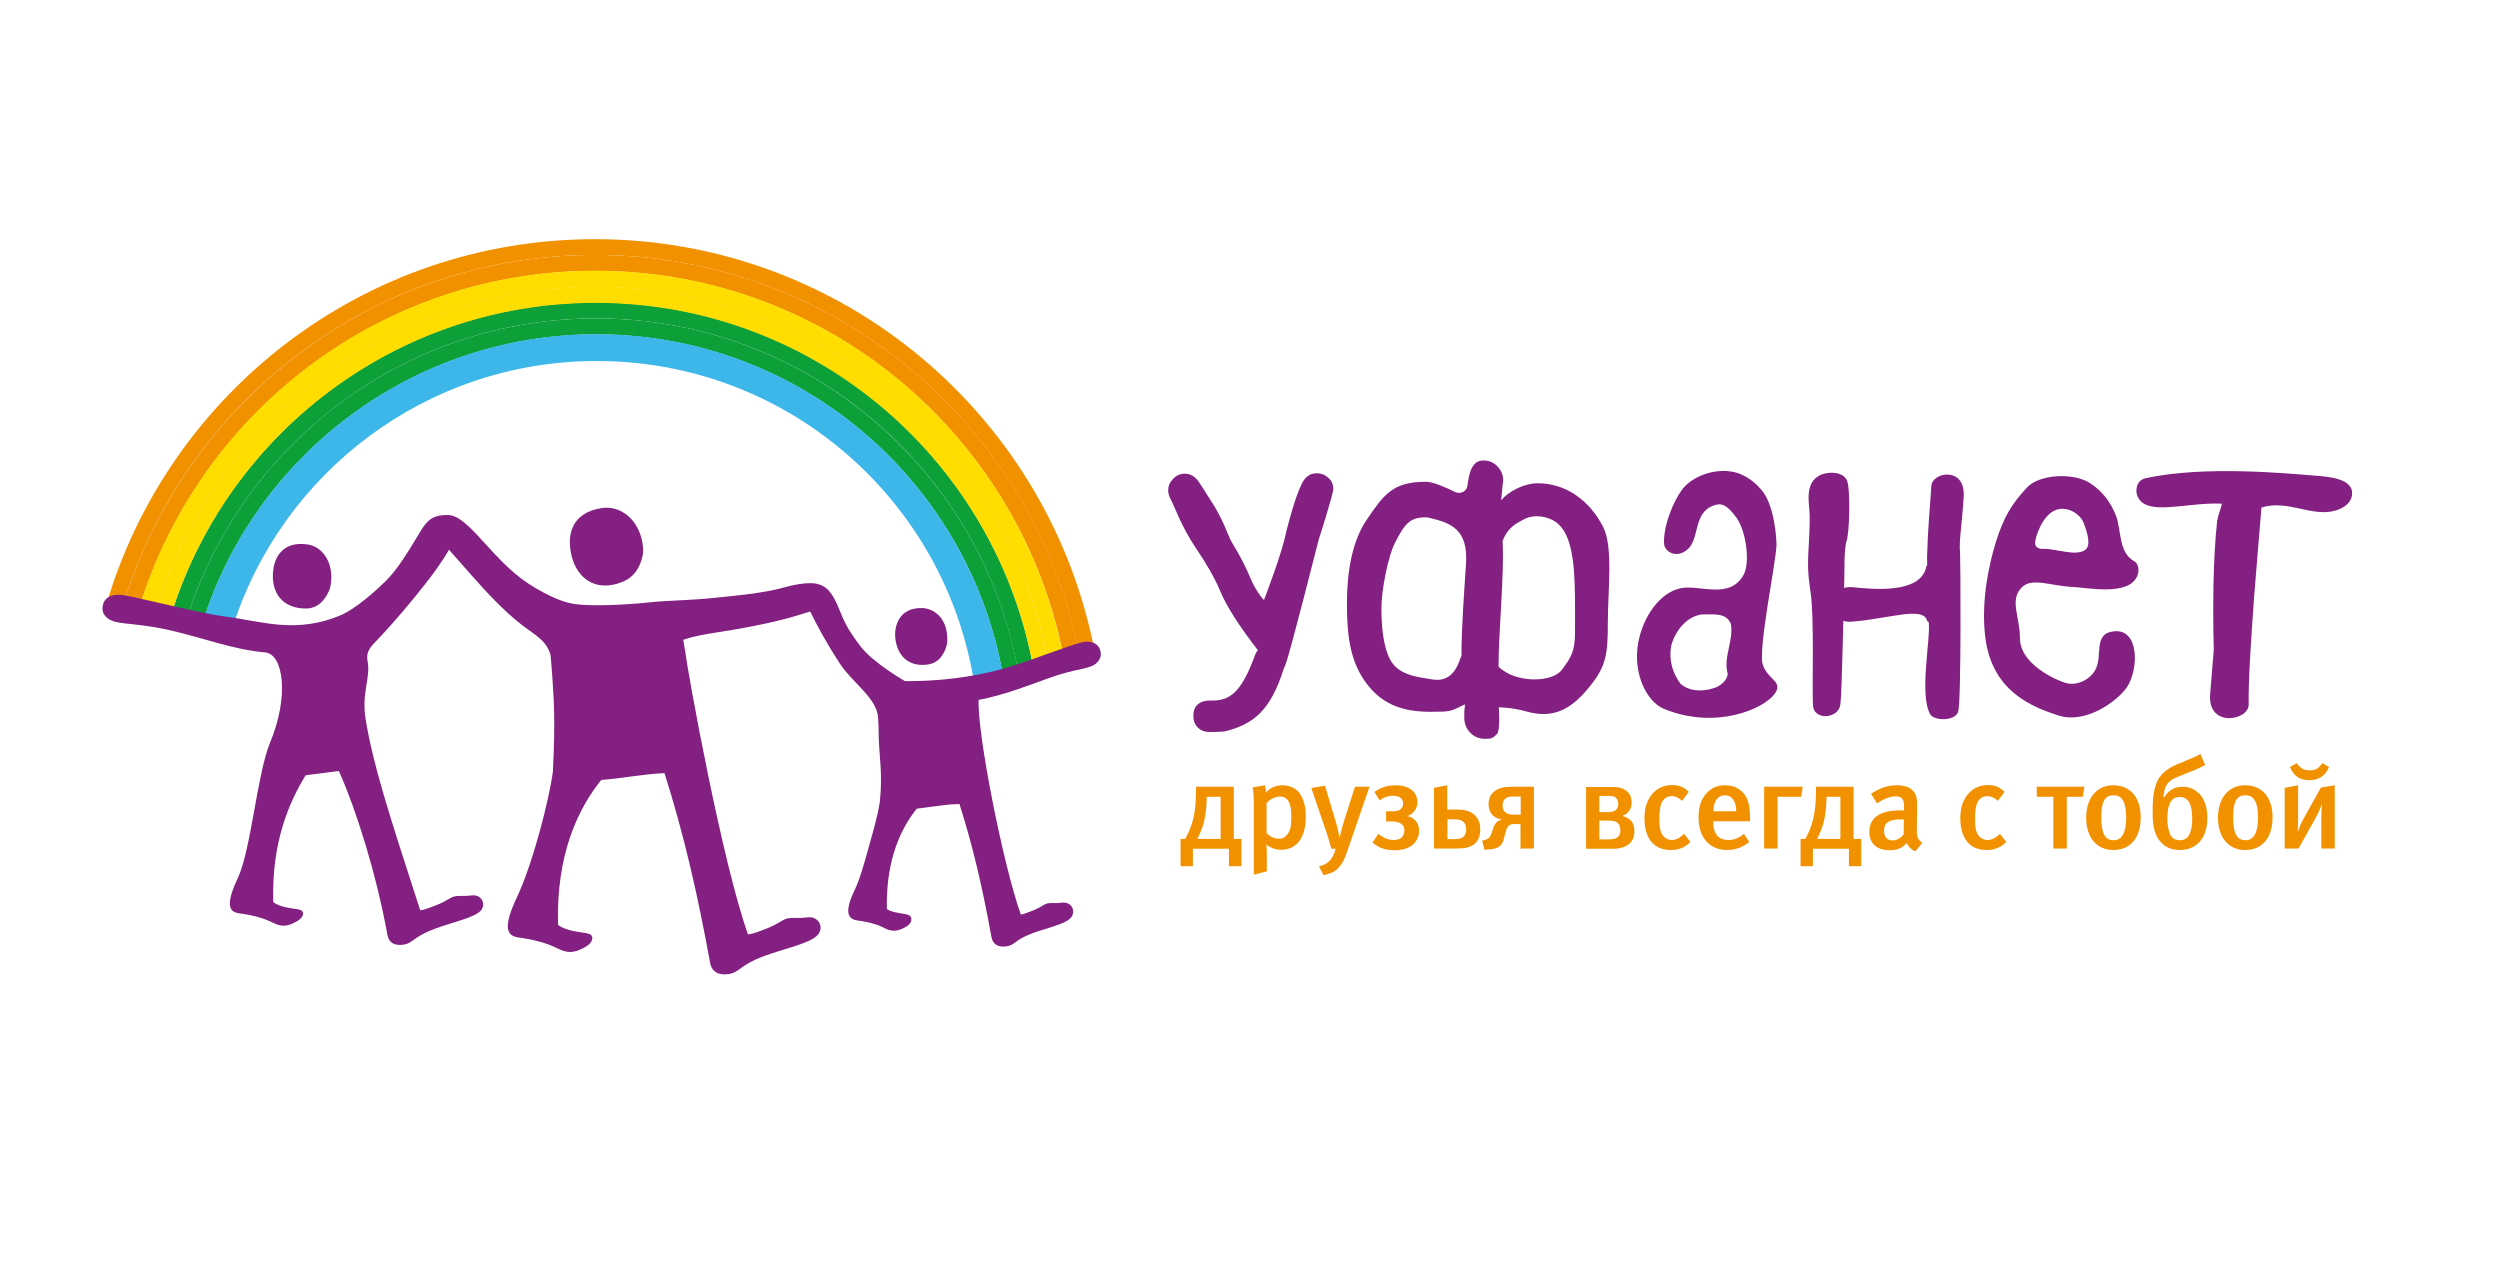<?xml version="1.0" encoding="utf-8"?>
<!-- Generator: Adobe Illustrator 24.3.0, SVG Export Plug-In . SVG Version: 6.00 Build 0)  -->
<svg version="1.1" id="Layer_1" xmlns="http://www.w3.org/2000/svg" xmlns:xlink="http://www.w3.org/1999/xlink" x="0px" y="0px"
	 viewBox="0 0 1173.8 595.3" style="enable-background:new 0 0 1173.8 595.3;" xml:space="preserve">
<style type="text/css">
	.st0{fill:#0DA039;}
	.st1{fill:#F29100;}
	.st2{fill-rule:evenodd;clip-rule:evenodd;fill:#832081;}
	.st3{fill:#832081;}
	.st4{fill:#FFDD00;}
	.st5{fill:#3DB6E9;}
</style>
<g>
	<path class="st0" d="M279.9,149.5c-90.6,0-167.2,59.8-192.5,142.1l7.5,1.5C119.4,214.3,193,157,280,157
		c96.4,0,176.3,70.3,191.3,162.5l7.2-2.1C462.4,222.1,379.6,149.5,279.9,149.5"/>
	<path class="st0" d="M279.8,142c-94.2,0-173.9,62.4-199.9,148.1l7.5,1.5c25.3-82.3,101.9-142.1,192.5-142.1
		c99.8,0,182.6,72.6,198.5,167.9l7.1-2.1C468.6,216.9,383,142,279.8,142"/>
	<g>
		<g>
			<path class="st1" d="M579.3,369.4h-17.7l-0.1,4.3c-0.1,3.1-0.3,6.6-1.2,10.5c-0.7,3-2,6.4-3.8,9.7h-2.2v12.8h5.8v-8.2h16.9v8.2
				h5.9v-12.8h-3.6V369.4z M573.1,393.9h-10.9c1.2-2.4,2.4-5.3,3.1-8c0.6-2.6,1.1-6,1.2-9.1l0.1-2.7h6.5V393.9z M602.1,368.7
				c-2.4,0-5.5,0.8-7.7,3.4c0-1.1-0.2-2.2-0.5-3.4l-5.8,1c0.3,1.3,0.6,3.4,0.6,7.2v33.8l6.1-1.6v-8.5c0-1.1-0.1-2.6-0.2-4
				c2.8,2.1,5.4,2.4,6.8,2.4c3.7,0,6.1-1.5,7.5-2.8c2.4-2.3,4.2-6.4,4.2-12.8c0-6.6-2-10.1-3.9-12.1
				C607.8,370.1,605.5,368.7,602.1,368.7z M603.7,392.6c-0.9,0.9-2,1.2-3.2,1.2c-2.3,0-4.3-1.1-5.8-2.6V377c1.3-1.3,3.4-3,6.3-3
				c1.2,0,2.3,0.3,3.3,1.3c1.7,1.7,2,4.9,2,8.6C606.3,386.2,606.3,390.3,603.7,392.6z M636.2,369.4h6.8l-10.7,31
				c-1.5,4.5-3.1,6.3-4,7.2c-1.8,1.9-3.8,2.6-6.9,3.3l-2.1-4.1c2.8-0.7,4.1-1.7,4.8-2.5c0.7-0.7,2.1-2.3,3-5.8h-2
				c-1.1-4.1-1.8-6.3-2.5-8.2l-6.9-20.3l6.4-1.1l5.3,17.7c0.5,1.5,1.1,4.5,1.5,6.5h0.1c0.6-2.6,1.4-5.5,2.1-7.8L636.2,369.4z
				 M664.4,385.1c1,1,1.9,2.6,1.9,4.9c0,2.6-1.1,4.8-2.6,6.3c-1.9,1.8-5,2.9-8.8,2.9c-4.1,0-6.5-1-7.9-1.8c-1.1-0.6-2.1-1.4-2.6-1.8
				l2.8-4.1c0.9,0.8,1.9,1.4,2.9,1.9c1.4,0.7,2.8,1,4.2,1c1.8,0,3.1-0.5,3.8-1.2c0.8-0.8,1.3-2,1.3-3.2c0-1.4-0.5-2.4-1.2-3
				c-1.3-1.1-3.3-1.3-4.3-1.3h-3.1v-4.8h3.3c1.1,0,2.6-0.1,3.7-1.1c0.7-0.7,1-1.5,1-2.5c0-0.9-0.2-1.8-1-2.5
				c-0.9-0.8-2.3-1.2-3.7-1.2c-1.8,0-3.3,0.6-3.7,0.7c-0.9,0.3-1.9,1-2.6,1.5l-2.5-4c1.2-0.8,2.6-1.6,4-2.1c2.1-0.8,4.2-1,6-1
				c2.5,0,5.7,0.5,8,2.6c1,1,2.2,2.7,2.2,5.4c0,1.8-0.6,3.4-2,4.8c-0.6,0.6-1.5,1.3-2.8,1.7C662.2,383.4,663.5,384.2,664.4,385.1z
				 M683.7,380.1h-4.2v-11.4l-6.2,1.2v28.5h10.9c3.5,0,6.5-0.5,8.6-2.6c1.1-1.1,2.2-3.1,2.2-6.4c0-1.7-0.3-4.4-2.4-6.5
				C690,380.2,686.1,380.1,683.7,380.1z M687.3,392.7c-1.1,1.1-2.9,1.3-4.1,1.3h-3.6v-9.3h3.4c1.3,0,3,0.1,4.2,1.3
				c1.1,1,1.2,2.6,1.2,3.5C688.4,390.2,688.3,391.7,687.3,392.7z M701.1,372c-1,1-2.2,2.8-2.2,5.6c0,2.3,0.8,3.9,1.8,5
				c1,1,2.4,1.9,4.4,2.1v0.1c-0.9,0.2-1.7,0.6-2.4,1.3c-0.8,0.7-1.1,1.5-1.5,2.5l-0.9,2.6c-0.3,0.9-0.6,1.7-1.3,2.3
				c-0.3,0.2-0.9,0.7-2.2,1l-0.9,0.2l1.1,4.3l2.2-0.2c1.3-0.1,3.7-0.3,5.3-1.8c1-1,1.4-2.4,1.7-3.6l0.8-2.9c0.2-0.8,0.5-2,1.3-2.7
				c0.9-0.9,2-0.9,3-0.9h2.6v11.5h6.3v-29h-10.7C706.8,369.4,703.5,369.7,701.1,372z M714,374v8.5h-3.6c-1.7,0-3-0.5-3.8-1.3
				c-1-0.9-1.1-2.1-1.1-3.1c0-0.8,0.2-2.1,1.1-3c1.1-1.1,2.9-1.1,3.8-1.1H714z M761.6,383.1c1.3-0.4,2.2-1.1,2.9-1.8
				c1.1-1.3,1.6-2.6,1.6-4.5c0-1.4-0.3-3.4-1.9-5c-2.2-2.2-5.4-2.3-7.5-2.3h-12v29h13c4.7,0,6.9-2,7.4-2.4c1-0.9,2.3-2.7,2.3-6
				c0-2-0.5-3.6-1.9-5.1C765,384.6,763.7,383.5,761.6,383.1z M750.9,373.7h4.3c1.2,0,2.6,0,3.5,0.9c0.9,0.8,1.1,2,1.1,2.9
				s-0.2,1.9-1,2.7c-1.1,1-2.8,1.1-3.8,1.1h-4.1V373.7z M759.6,393c-1,0.9-2.8,1.1-4.1,1.1h-4.6v-8.8h4.6c1.1,0,2.7,0.1,3.8,0.9
				c1.3,1,1.5,2.6,1.5,3.7C760.8,391,760.6,392.1,759.6,393z M790.7,391.5l3,3.8c-2.6,2.6-5.4,3.8-9.3,3.8
				c-7.9,0-12.3-5.6-12.3-14.9c0-10.6,6.3-15.6,12.8-15.6c3.2,0,5.5,0.7,8,3.2l-3.1,4.2c-1.7-1.5-3.2-2.2-4.9-2.2
				c-2,0-3.7,1-4.6,2.9c-0.9,1.8-1.2,4.5-1.2,8.1c0,4,0.6,6.5,2,7.9c0.9,1,2.3,1.7,3.8,1.7C786.9,394.4,788.8,393.4,790.7,391.5z
				 M810,368.7c-3.7,0-6.5,1.2-8.9,3.9c-2.5,2.9-3.6,6.2-3.6,11.3c0,9.3,5.2,15.2,13.4,15.2c3.9,0,7.4-1.3,10.4-3.8l-2.5-3.8
				c-2.2,1.9-4.5,2.9-7.2,2.9c-5.7,0-7.2-4.2-7.2-8.3v-0.5h17.3v-1.3c0-6.8-1.3-10.3-3.8-12.6C815.5,369.4,812.8,368.7,810,368.7z
				 M804.5,380.9c0-4.7,2-7.5,5.5-7.5c3.1,0,5.2,2.8,5.2,7.5H804.5z M845.7,374.1h-11.1v24.3h-6.3v-29h18.1L845.7,374.1z
				 M870.4,369.4h-17.7l-0.1,4.3c-0.1,3.1-0.3,6.6-1.2,10.5c-0.7,3-1.9,6.4-3.8,9.7h-2.2v12.8h5.8v-8.2h16.9v8.2h5.8v-12.8h-3.6
				V369.4z M864.1,393.9h-10.9c1.2-2.4,2.4-5.3,3.1-8c0.6-2.6,1.1-6,1.2-9.1l0.1-2.7h6.5V393.9z M900,388.9l0.1-8.3
				c0-4.3,0-5.8-0.5-7.1c-1.3-3.2-4.3-4.8-8.8-4.8c-4.4,0-8,1.2-12.3,4l2.8,4.5c0,0,4.5-3.3,8.7-3.3c3.4,0,4,1.8,4,5.1v1.5h-2
				c-9.3,0-14.3,3.4-14.3,10.1c0,5,3,8.6,9.6,8.6c3.1,0,5.6-0.8,8-3.4c0.7,1.8,2.2,3.2,4,3.9l3.3-4
				C900.3,394.1,899.9,392.8,900,388.9z M893.8,391.7c-1.3,1.8-3.2,2.9-5.2,2.9c-2.5,0-4-1.6-4-4.4c0-3.7,1.9-5.5,8.2-5.5
				c0.5,0,1.1,0.1,1.1,0.1L893.8,391.7z M939,391.5l3,3.8c-2.6,2.6-5.4,3.8-9.3,3.8c-7.9,0-12.3-5.6-12.3-14.9
				c0-10.6,6.3-15.6,12.8-15.6c3.2,0,5.4,0.7,8,3.2l-3.2,4.2c-1.7-1.5-3.2-2.2-4.9-2.2c-2,0-3.7,1-4.6,2.9c-0.9,1.8-1.2,4.5-1.2,8.1
				c0,4,0.6,6.5,2,7.9c0.9,1,2.3,1.7,3.8,1.7C935.2,394.4,937.1,393.4,939,391.5z M956.3,369.4h22.4l-0.8,4.7h-7.5v24.3h-6.3v-24.3
				h-7.8V369.4z M992.2,368.7c-7.7,0-12.7,6-12.7,15.2c0,9.3,4.9,15.2,12.8,15.2c7.9,0,12.8-5.8,12.8-15.2
				C1005.2,374.8,1000.5,368.7,992.2,368.7z M992.4,394.5c-3.7,0-5.8-2.5-5.8-11c0-7.1,1.7-10.1,5.7-10.1c3.7,0,6,2.5,6,10.7
				C998.2,391.4,996.1,394.5,992.4,394.5z M1024.8,369.4c-2.2,0-4.1,0.5-5.8,1.8c-1.3,0.9-2.2,2-2.9,3.2l-0.3-0.1l0.2-1.8
				c0.2-1.7,0.9-5.4,5.2-7.2l7.5-3.1c0.9-0.3,2-0.7,3.4-1.4c1.3-0.6,2.2-1,3.3-1.7l-2.3-5.1l-2.2,1.2l-9,3.8c-2.1,0.9-4.3,2.1-6.3,4
				c-1.8,1.8-2.8,3.5-3.5,5.8c-1.3,4.1-1.4,8.5-1.4,11.9c0,5.2,0.2,10.4,3.5,14.3c2.5,3,5.7,4.1,9.3,4.1c4.5,0,7.6-1.9,9.5-4.1
				c1.6-1.9,3.4-5.3,3.4-10.9c0-6.4-2.2-9.6-3.3-10.9C1031.5,371.4,1028.9,369.4,1024.8,369.4z M1027.8,392.1
				c-1.1,1.9-2.7,2.4-4.4,2.4c-1.6,0-3.2-0.5-4.3-2.4c-1-1.8-1.5-5.2-1.5-7.7c0-2.4,0.3-5.8,1.5-7.8c1.1-1.9,2.7-2.4,4.3-2.4
				c1.6,0,3.2,0.5,4.4,2.4c1.2,1.9,1.5,5.6,1.5,7.8C1029.3,386.6,1029,390.1,1027.8,392.1z M1054.1,368.7c-7.7,0-12.7,6-12.7,15.2
				c0,9.3,4.9,15.2,12.8,15.2c7.9,0,12.8-5.8,12.8-15.2C1067.1,374.8,1062.4,368.7,1054.1,368.7z M1054.3,394.5
				c-3.7,0-5.8-2.5-5.8-11c0-7.1,1.7-10.1,5.7-10.1c3.7,0,6,2.5,6,10.7C1060.1,391.4,1058,394.5,1054.3,394.5z M1075.2,360.1
				l3.2-1.8c0.3,0.4,0.7,1,1.2,1.5c0.9,1,2.4,1.9,4.9,1.9c2.4,0,3.7-0.8,4.7-1.9c0.5-0.5,0.9-1.1,1.2-1.5l3.1,1.8
				c-1,2.6-2.7,4.1-3.2,4.4c-2,1.5-4.2,1.8-6,1.8c-1.8,0-4-0.3-6-1.8C1077.9,364.2,1076.2,362.8,1075.2,360.1z M1096.2,368.7v29.7
				h-6.3v-13.2c0-2.8,0.1-4.8,0.3-7.5h-0.1c-0.8,2.3-2,4.8-2.9,6.4l-8,14.3h-6.5v-28.5l6.3-1.2v15.2c0,2.1-0.1,4.6-0.2,6.5h0.1
				c1-2.8,2.1-5.1,3.1-6.8l7.7-13.8L1096.2,368.7z"/>
			<g>
				<path class="st2" d="M1103.6,228.7c1.5,2.3,1.6,8.4-7,11c-11,3.3-22.5-5.3-34.8-1.4c-0.6,7.5-2.1,24.6-3.5,42.7
					c-1.4,19-2.7,39-2.5,49.8c0.1,7.5-19.3,11.1-18.1-4.8c0.5-5.9,1.1-13.2,1.7-20.8c0-0.1,0-0.2,0-0.3c-0.5-20.8-0.3-43,1.6-60.3
					c0-0.2,0-0.3,0.1-0.5c0.3-2,1.7-5.4,2.1-7.6c-16.4-0.9-35.7,6.4-39.7-3.7c-0.9-2.2-0.6-7.2,3.7-8.2c27.4-6.2,67.8-2.2,78.3-1.4
					C1096,223.9,1101.3,225.2,1103.6,228.7z"/>
				<path class="st3" d="M626,229.6c0,2.3-6.6,23.1-6.8,23.6c-0.1,0.2-13.7,54.4-15.8,59.3c-0.2,0.4-0.4,0.9-0.6,1.3
					c-6.3,20.1-14.5,26.3-27.7,29.6c-0.3,0-0.6,0-0.9,0.1c-2,0.1-4.1,0.2-6.3,0.2c-2.2,0-4.1-0.7-5.5-2.1c-1.4-1.4-2.1-3.3-2.1-5.5
					c0-3.8,1.8-6.2,5.5-7c0.8-0.1,1.7-0.2,2.5-0.2c0.4,0,0.9,0,1.3,0c9.2,0,14.1-6,20-22.2c0.3-0.4,0.5-0.8,0.7-1
					c0.2-0.2,0.3-0.4,0.3-0.4c-8.8-11.4-14.7-20.6-17.7-27.8c-2.3-5.6-6.2-12.5-11.7-20.6c-6.6-9.9-9.7-19.1-11.6-22.6
					c-0.8-1.4-1.1-2.8-1.1-4.1c0-2.1,0.8-3.9,2.4-5.5c1.6-1.6,3.4-2.3,5.5-2.3c2.4,0,4.5,1.2,6.3,3.6c1.4,2.1,3.4,5.2,6.1,9.5
					c5.4,8.1,7.8,16.1,9.5,19c3.8,6.2,6.8,12,9,17.4c1.8,4.5,6,10.2,6.2,9.7c0,0,8.6-22.2,10.4-31.9c0.1-0.2,3.6-15,7.2-22.3
					c1.6-3.5,4-5.2,7.1-5.2c2.1,0,4,0.7,5.5,2.2C625.2,225.6,626,227.4,626,229.6z"/>
				<path class="st3" d="M754.9,292.8c0,14.3-0.8,20-8.4,29.4c-8.2,10.2-16.6,15.7-30,11.8c-6.7-1.9-12.8-1.9-12.8-1.9
					s0.9,10.7-0.9,12.6c-1.9,1.9-2.5,2.2-5.4,2.2c-2.9,0-5.3-1-7.1-2.9c-1.9-1.9-2.8-4.3-2.8-7.2c0-6.5,0.3-2.7,0.3-6.1
					c-6.9,3.4-6.5,3.5-16.3,3.5c-13.4,0-23.5-3.7-31.1-15c-6.7-9.9-8-21.8-8-35.8c0-14.3,2.3-29.3,9.4-39.5
					c8-11.8,12.2-17.7,27.7-17.7c3.4,0,9.2,2.6,13.7,4.8c2.5,1.2,5.5-0.3,5.8-3c0.9-6.9,2.4-11.8,7.5-11.8c2.6,0,4.8,0.9,6.6,2.8
					c1.8,1.9,2.7,4.1,2.7,6.8c0-0.9-0.3,2.2-1,9.1c3.3-4,10.5-8,17.3-8c13,0,24.3,8,30.7,20.7C757.5,257.2,754.9,277.2,754.9,292.8z
					 M686.2,308.1c-0.1-12.5,1.4-32.2,2.1-42.9c1.2-16.5-6.8-19.6-16.9-22c-0.8-0.2-1.5-0.3-2-0.3c-7.7,0-10,3.4-14.2,11.5
					c-3.5,6.5-6.6,22.8-6.6,31.2c0,8.1,0.8,17.6,3.9,23.7c3.8,7.7,12.7,8.5,20,9.7C683.8,320.9,685.3,308.5,686.2,308.1z
					 M739.5,297.2c0-24.4,0.8-45-9-52.1c-3.3-2.4-9.9-4-14.9-1.3c-3.7,2-7.5,3.6-10.1,10.1c0.9,15.3-1.9,42.3-1.9,59.1
					c7.9,7.9,25.4,7.6,29.8,1.4C737.4,309,739.5,306,739.5,297.2z"/>
				<path class="st2" d="M827.7,312.2c-2.5-7.3,6.7-50.5,6.4-57c-0.4-10-2.8-19.2-5.8-23.5c-3.4-4.9-8.7-8.7-13.5-9.9
					c-10-2.5-20.7,2.3-24.9,7.9s-9,17.1-8.6,25.5c0.2,3.9,5.9,7.3,11.1,2.7c5.7-5,2.5-17.3,12.3-20.6c3.4-1.2,6-0.6,10.7,5.9
					c4.3,6,6.4,20.5,3.4,26.4c-6.5,12.3-20.7,4.7-29.8,6.6c-9.4,2-17.4,12.8-19.8,25.4c-2.7,14.7,4,28,12.2,31.3
					c24.5,9.9,46.5-0.2,51.6-6.8C837.7,319.9,830.2,319.5,827.7,312.2z M811.2,316.5c-0.4,2.8-2.5,4.6-4.9,6
					c-5.4,2.2-12.6,2.7-17.3-1.5c-3.7-5-5.6-11.2-4.3-17.9c1.7-6.6,7.1-13.7,14.3-14.6c5.1,0.1,11.6-1.1,13.7,4.5
					C814,301.2,809,308.3,811.2,316.5z"/>
				<path class="st2" d="M973.2,275.6c7.1,0.3,26.3,4.4,30.3-5.2c1.3-3.2,0.1-6-1.3-6.8c-7.8-4.3-6-14.7-8.8-21.7
					c-2.3-5.8-6.1-11.2-12-15c-8-5.2-23.8-4.2-29.6,1.9c-7.3,7.8-11,14-14.6,25.4c-3.4,10.8-6.8,27.2-5.3,42.9
					c2.2,24.6,18,33.7,34.8,38.9c12.9,4,27.6-7,31.9-13.3c5.6-8.2,6-27.5-6-26.3c-10,1-5.2,11.2-8.7,17.9c-2.5,4.9-8.8,7.8-13.9,6.4
					c-4-1.1-21.6-8.6-21.6-21.1c0-10.3-5.3-18.3,1.3-24.2C954.4,271.2,963.6,275.2,973.2,275.6z M965.4,239.4
					c5.3-1.9,11.3,1.9,12.9,6.1c1.6,4.2,3.8,10.8,0.6,12.8c-4.6,3-13.6-0.8-19.7-0.6c-2,0.1-3.6-0.8-3.7-2.6
					C955.4,252.7,958.8,241.7,965.4,239.4z"/>
				<g>
					<path class="st2" d="M867.2,225.6c-1.7-4-8.2-4.4-12.2-2.7c-8.3,3.6-5.3,14-5.3,19.7c0,15-1.9,20.9,0.2,34
						c2.2,13.1,0.7,48.1,1.4,55.1c0.7,6.5,11.9,5.9,12.8-1c0.8-6,1.6-51.6,1.8-56.9c0.2-4.8-0.2-15.9,1.1-19.8
						C868.4,250.2,868.9,229.6,867.2,225.6z"/>
					<path class="st2" d="M869.2,291.9c18.2-1.4,33.8-7.5,35.7-0.3c0.4,1.7,11.8-1.3,12.1-3c0.8-4.5-11.4-28.3-12.6-22.4
						c-2.7,12.9-25.6,10.4-34.7,9.5C857.4,274.6,856.9,292.8,869.2,291.9z"/>
					<path class="st2" d="M922,233.2c-0.9,14.5-2.3,20.5-1.7,26.6c0.2,2.4,0.6,69.8-0.9,74.4c-1.5,4.5-11.3,4.3-13.1,1.2
						c-5.3-9.2,0.2-35.2-0.7-42.9c-0.4-3.2-0.8-29.3-0.8-31.1c0.4-14.4,1.3-21.7,2-33.2C907.1,221.7,922.8,218.7,922,233.2z"/>
				</g>
			</g>
		</g>
		<g>
			<path class="st1" d="M279.3,112.3c-108.7,0-200.5,72.6-229.5,172l7.5,1.5c28.2-96,116.9-166.1,222.1-166.1
				c113.5,0,207.8,81.7,227.6,189.5l7.2-2.1C493.5,196.2,396.2,112.3,279.3,112.3"/>
			<path class="st1" d="M279.4,119.7c-105.1,0-193.8,70.1-222.1,166.1l7.5,1.6C92.4,194.8,178,127.2,279.5,127.2
				c110.1,0,201.5,79.4,220.4,184.1l7.2-2.1C487.3,201.4,392.9,119.7,279.4,119.7"/>
			<path class="st4" d="M279.5,127.1c-101.5,0-187.2,67.5-214.7,160.1l7.5,1.6c26.8-89.1,109.4-154.1,207.3-154.1
				c106.6,0,195.2,77.1,213.1,178.7l7.1-2.1C481.1,206.6,389.6,127.1,279.5,127.1"/>
			<path class="st4" d="M279.6,134.6c-97.9,0-180.5,65-207.3,154.1l7.5,1.6c26-85.7,105.7-148.1,199.9-148.1
				c103.2,0,188.9,74.9,205.8,173.3l7.2-2.1C474.9,211.7,386.3,134.6,279.6,134.6"/>
			<path class="st5" d="M280,156.9c-87,0-160.6,57.3-185.1,136.1l7.5,1.6c23.8-75.4,94.4-130.2,177.7-130.2
				c92.9,0,170,68.1,184,157.1l7.2-2.1C456.2,227.2,376.3,156.9,280,156.9"/>
			<path class="st5" d="M280.1,162.3c-83.8,0-154.6,55.2-178.3,131.1l7.3,1.5c22.9-72.7,90.9-125.4,171.1-125.4
				c89.5,0,163.7,65.5,177.2,151.3l6.9-2.1C449.8,230,372.9,162.3,280.1,162.3"/>
			<path class="st3" d="M515.8,303.7c-1.5-2.2-4.6-2.9-7.9-2.1c-3.5,0.9-8.8,2.8-15,5c-6,2.2-12.9,4.7-19.3,6.6
				c-18.2,5.5-35.7,6.6-47.2,6.6c-0.5,0-1,0-1.5,0c0,0-15.1-8.6-21.1-16.6c-7.7-10.4-7.5-12.1-10.6-19.1
				c-2.9-6.5-5.9-10.4-13.1-10.3c-7.2,0.2-12.4,2.4-18.2,3.5c-8,1.5-14.4,2.2-25.4,3.3c-14.6,1.5-21.8,1.2-31.3,2.2
				c-12.7,1.3-25,1.7-32.6,1.1c-5.1-0.4-10.3-1.5-21-7.7c-10.1-5.9-16.1-12.5-25.7-23c-7-7.7-11.5-11.6-16.2-11.4
				c-4.8,0.2-8.2,0.7-12.3,7.7c-5.6,9.3-10.8,18-16.5,23.5c-9.4,9.2-17.1,14.3-21,15.9c-21,8.8-36.9,2.8-53.4,0.7
				c-11.8-1.5-39.1-8.4-46.9-9.9c-12.5-2.5-12,6.5-11,8.3c3.5,6.2,10.9,3.5,29.8,7.6c16.8,3.7,31.1,9.5,46,10.7
				c8.7,0.7,11.5,20.6,2.4,42.4c-6.1,14.7-8.9,50.4-15.2,63.7c-7.8,16.5-1.4,16.1,2.6,16.7c4,0.6,8.7,1.7,12.6,3.5
				c2.9,1.3,5.7,3.2,10.4,1.1c2.5-1.1,5-2.6,5.1-4.7c0-1.4-1-1.8-2.6-2.1c-1.6-0.3-8.4-0.8-11.4-3.4c-0.8-28.7,7.7-47.1,15.2-59.5
				c4.6-0.5,10.5-1.4,15.6-2c8.3,18.5,17.6,48.4,22.8,76.9c0.8,4.3,4,5.2,7.8,4.6c4.4-0.8,4.4-3.7,14.4-7.4c8-3,18.6-5.2,21.6-8.5
				c2.8-3.2,0.2-7.7-4-7.2c-4.2,0.5-4,0.1-7,0.3c-3.3,0.2-3.8,2-10.1,4.4c-2.5,0.9-4.8,2-7.3,2.3c-15.5-47.7-22.1-68.6-25.6-89.5
				c-2.1-12.7,2.4-19.4,0.9-27.5c-0.9-4.5,1.6-6.9,4.3-9.7c8.6-9,17.1-19.2,24-28.1c7-9,9.9-14.5,9.9-14.5s5,5.7,11.2,12.7
				c6.6,7.4,14.5,16,23,22.6c6.6,5.1,11.4,7.1,13.5,14.1l0.7,8.4c0.9,13.6,1.6,22.1,0.4,46.3c-1.6,12.6-9.4,43.3-16.9,59.1
				c-9,18.9-1.7,18.5,3,19.2c4.6,0.7,10,2,14.6,4.1c3.3,1.5,6.5,3.7,12,1.3c2.9-1.3,5.8-3,5.8-5.4c0-1.6-1.2-2-3-2.4
				c-1.8-0.4-9.6-0.9-13.1-3.9c-0.9-33,9.4-54.5,20.3-68c10.6-0.8,18.9-2.7,29.7-3.2c9.1,28.8,15.4,56.1,21.4,89
				c0.9,4.9,4.7,6,9,5.3c5-0.9,5.1-4.3,16.6-8.5c9.3-3.4,21.5-5.9,24.9-9.8c3.3-3.7,0.3-8.9-4.6-8.3c-4.9,0.6-4.6,0.1-8.1,0.3
				c-3.8,0.2-4.3,2.3-11.6,5.1c-2.9,1.1-5.6,2.3-8.4,2.6c-12.1-33.9-28-121.4-29.4-132.3l-1-6c8.1-2.9,17.5-3.3,34.2-6.7
				c13.8-2.8,18.7-4.5,25.4-6.6c3.5,7,6.7,13.3,14.1,24.7c5.6,8.6,17.4,16.1,17.8,25.3c0.2,3.1,0.3,6.2,0.3,9.3
				c0.2,8.4,1.9,17.1,0.5,30.1c-1,6.7-3.5,15.1-5.7,23c-1.9,6.7-3.6,13.1-6,18.1c-3,6.2-3.8,10.2-2.6,12.4c1,1.8,3,2.1,4.6,2.3
				l0.7,0.1c2.7,0.4,6.7,1.2,10.1,2.8l0.8,0.4c1.3,0.7,2.9,1.4,4.7,1.4c1.2,0,2.3-0.3,3.6-0.8c2.1-0.9,4.6-2.3,4.6-4.5
				c0.1-1.9-1.7-2.3-2.8-2.5c-0.2-0.1-0.6-0.1-1.1-0.2c-1.9-0.3-5.6-0.8-7.6-2.2c-0.4-19.1,4.3-34.9,14-47.1
				c2.4-0.3,4.7-0.6,6.8-0.9c4.4-0.6,8.5-1.2,13.3-1.3c6.1,19.3,10.6,38.1,15,62.4c0.6,3.5,3.3,5.1,7.3,4.4c1.8-0.3,2.8-1.1,4.1-2
				c1.5-1.1,3.5-2.5,7.8-4.1c2-0.8,4.2-1.4,6.4-2.1c5-1.6,9.7-3,11.6-5.1c1.2-1.4,1.5-3.1,0.8-4.7c-0.8-1.8-2.7-2.8-4.8-2.5
				c-2.3,0.3-2.8,0.2-3.5,0.2c-0.6,0-1.1,0-2.2,0c-1.6,0.1-2.5,0.6-3.8,1.4c-1,0.6-2.3,1.4-4.7,2.3l-1.1,0.4
				c-1.4,0.5-2.7,1.1-4.1,1.3c-8.5-23.9-20.6-85.7-19.8-100.8c11.6-2,27.2-8.2,33.2-10.3c6.7-2.4,11.1-3.3,14.3-4
				c2.7-0.6,4.7-1.1,6.5-2c1.6-0.9,2.9-2.5,3.3-4.3C517,306.5,516.7,305,515.8,303.7"/>
			<path class="st3" d="M436.2,311.9c5.5-1,7.5-6.3,8.1-8.3c0.7-2,0.8-6.6-0.8-10.5c-1.8-4.3-5.7-7.5-10.6-7.6
				c-10.3-0.3-13.3,7.9-12.5,14.5C421.6,309.1,427.8,313.4,436.2,311.9"/>
			<path class="st3" d="M143.4,285.7c0.3,0,0.6,0,0.9,0c4.2-0.2,7.7-2.9,10.1-8.1c1-2.1,1.8-7.1,0.5-11.8
				c-1.5-5.6-5.6-9.5-10.7-10.2c-5.1-0.7-9.2,0.4-12,3.2c-3.4,3.4-4.1,8.4-4.1,11.9C128.2,280,134.1,285.7,143.4,285.7"/>
			<path class="st3" d="M289.7,274.1L289.7,274.1c0.9-0.3,1.8-0.6,2.8-1c4.9-2,8.1-6.4,9.3-12.6c0.5-2.8-0.1-8.9-3.2-13.9
				c-3.6-5.8-9.6-8.9-15.8-8.1c-6.9,1-11.6,4-13.8,8.9c-1.8,3.8-1.9,8.8-0.5,14.1C271.4,272.1,279.6,277,289.7,274.1"/>
		</g>
	</g>
</g>
</svg>
